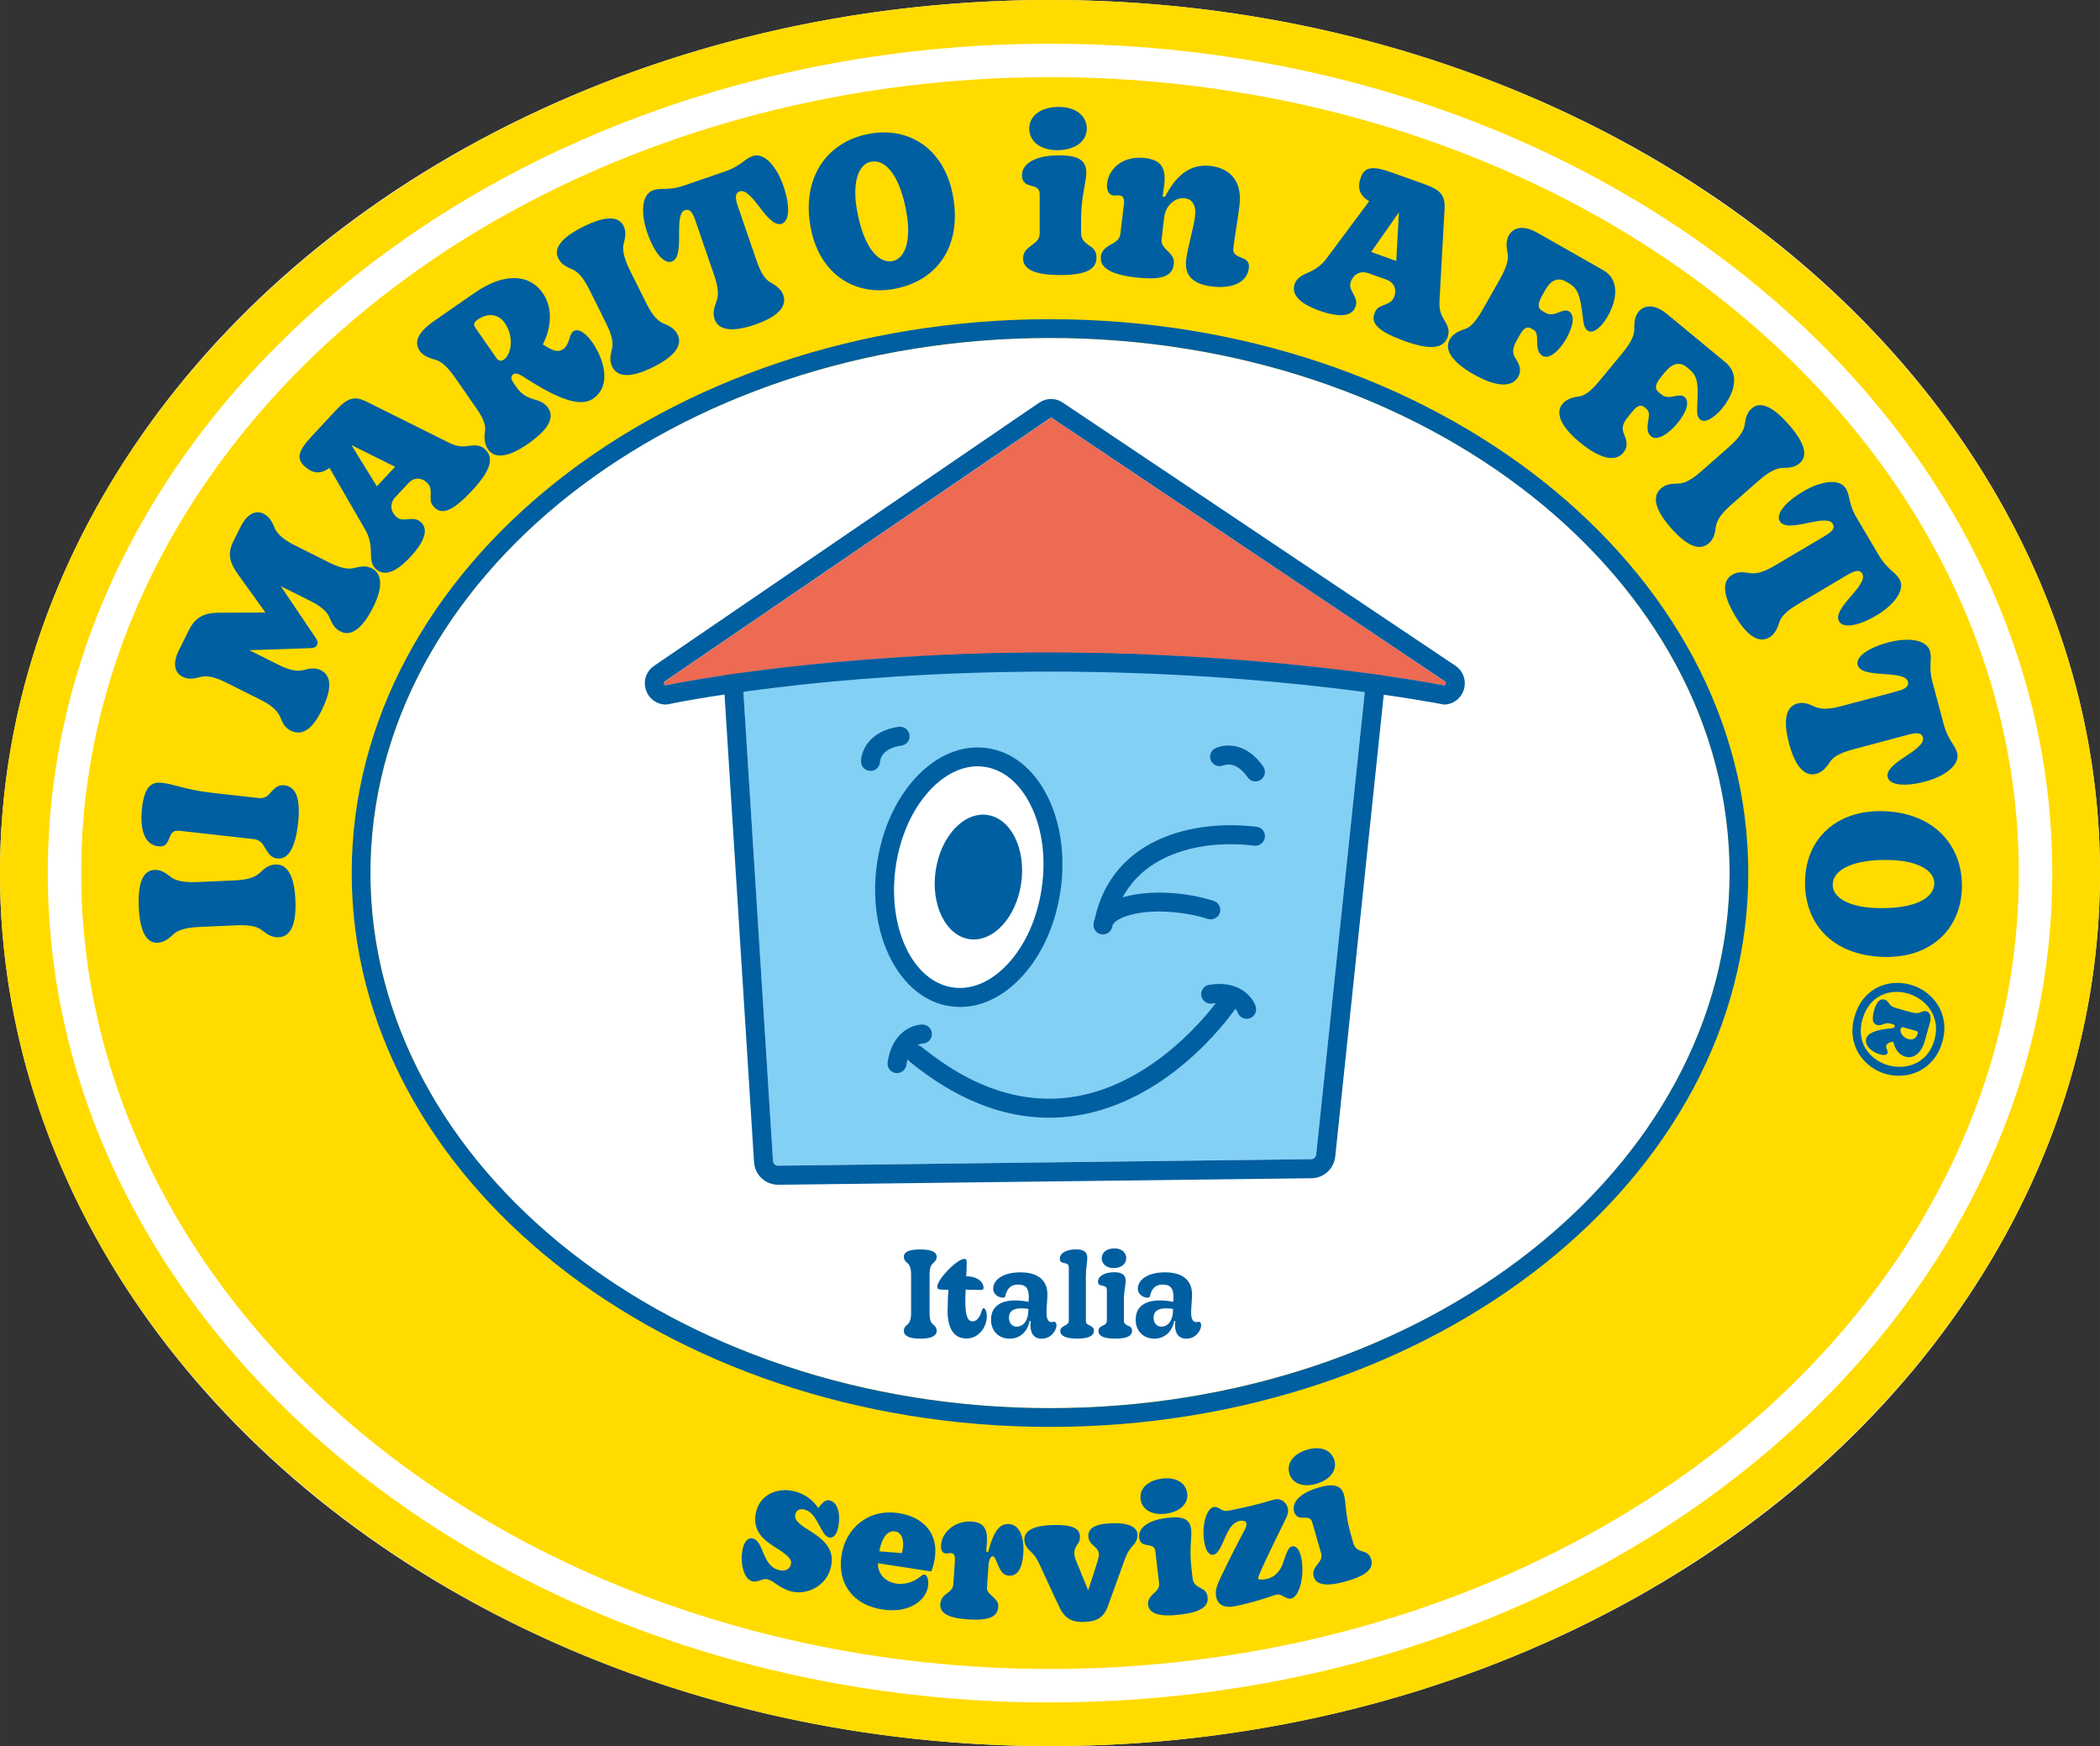 <svg xmlns="http://www.w3.org/2000/svg" id="Livello_1" data-name="Livello 1" width="120mm" height="99.75mm" viewBox="0 0 340.16 282.76"><rect x="0" y="0" width="340.16" height="282.76" fill="#333333" stroke="none"/><defs><style>
      .cls-1 {
        fill: #83d0f5;
      }

      .cls-1, .cls-2, .cls-3, .cls-4, .cls-5 {
        stroke-width: 0px;
      }

      .cls-2 {
        fill: #005fa0;
      }

      .cls-3 {
        fill: #ffdb00;
      }

      .cls-4 {
        fill: #ed6a53;
      }

      .cls-5 {
        fill: #fff;
      }
    </style></defs><ellipse class="cls-5" cx="170.08" cy="141.38" rx="170.08" ry="141.38"></ellipse><ellipse class="cls-3" cx="170.08" cy="141.38" rx="156.93" ry="128.89"></ellipse><ellipse class="cls-5" cx="170.08" cy="141.38" rx="110.08" ry="86.65"></ellipse><path class="cls-2" d="m170.08,231.07c-62.37,0-113.11-40.23-113.11-89.69s50.74-89.69,113.11-89.69,113.11,40.23,113.11,89.69-50.74,89.69-113.11,89.69Zm0-176.34c-60.7,0-110.08,38.87-110.08,86.65s49.38,86.65,110.08,86.65,110.08-38.87,110.08-86.65-49.38-86.65-110.08-86.65Z"></path><path class="cls-3" d="m170.08,0C76.3,0,0,63.42,0,141.38s76.3,141.38,170.08,141.38,170.08-63.42,170.08-141.38S263.86,0,170.08,0Zm0,275.69c-89.52,0-162.34-60.25-162.34-134.3S80.56,7.08,170.08,7.08s162.35,60.25,162.35,134.3-72.83,134.3-162.35,134.3Z"></path><g><path class="cls-1" d="m220.81,105.87l-99.9.49c-.3,0-.5.16-.59.26-.09.1-.24.3-.22.61l5.1,80.78c.03.43.38.76.81.76h0l86.37-1.06c.41,0,.76-.32.8-.73h0s8.43-80.22,8.43-80.22c.03-.32-.12-.53-.21-.63-.09-.1-.29-.27-.61-.27h0Z"></path><path class="cls-2" d="m126.02,191.85c-2.05,0-3.75-1.59-3.88-3.65l-5.1-80.78c-.07-1.07.31-2.12,1.04-2.9.73-.78,1.76-1.23,2.83-1.24l99.9-.49h.02c1.1,0,2.15.47,2.89,1.28.74.82,1.1,1.92.99,3.02l-8.43,80.22c-.21,1.96-1.85,3.46-3.82,3.49l-86.37,1.06h-.05Zm94.8-85.98h0l-99.9.49c-.3,0-.5.16-.59.26-.09.1-.24.3-.22.61l5.1,80.78c.03.43.38.76.81.76h0l86.37-1.06c.41,0,.76-.32.8-.73h0s8.43-80.22,8.43-80.22c.03-.32-.12-.53-.21-.63-.09-.1-.29-.27-.61-.27Z"></path><path class="cls-4" d="m234.05,110.35l-63.58-42.6c-.12-.08-.28-.08-.41,0l-62.35,42.6c-.05.04-.22.15-.14.41.05.16.15.22.24.24,2.54-.52,26.82-5.31,62.28-5.31s62.1,4.97,63.96,5.33c-.05-.02.08-.07.14-.27.08-.26-.09-.37-.14-.41Z"></path><path class="cls-2" d="m233.84,114.08c-.57-.08-26.77-5.32-63.76-5.32s-61.61,5.23-61.85,5.29c-.11.02-.22.04-.33.04-1.54,0-2.83-.95-3.29-2.42-.45-1.45.09-3,1.35-3.85l62.35-42.6c1.16-.8,2.68-.81,3.86-.01l63.57,42.59c1.27.85,1.82,2.4,1.38,3.86-.44,1.46-1.76,2.44-3.29,2.44Zm-63.76-8.4c36.13,0,62.1,4.97,63.96,5.33-.05-.02.08-.07.14-.27.08-.26-.09-.37-.14-.41l-63.58-42.6c-.12-.08-.28-.08-.41,0l-62.35,42.6c-.05.04-.22.15-.14.41.05.16.15.22.24.24,2.54-.52,26.82-5.31,62.28-5.31Z"></path><g><g><path class="cls-2" d="m147.32,119c-.12-.84-.92-1.41-1.74-1.31-4.83.69-6.11,3.98-6.11,5.63,0,.84.67,1.5,1.51,1.52h.03c.82,0,1.5-.66,1.54-1.49.01-.22.19-2.15,3.47-2.61.84-.12,1.43-.9,1.3-1.74Z"></path><path class="cls-2" d="m198.2,123.95c.19-.09,2.01-.79,3.9,1.93.3.43.78.66,1.26.66.3,0,.61-.09.87-.27.7-.48.87-1.44.39-2.14-2.78-4.01-6.29-3.68-7.77-2.95-.75.37-1.04,1.27-.69,2.02.36.76,1.27,1.07,2.03.74Z"></path><path class="cls-2" d="m195.85,159.47c-.84.14-1.4.94-1.26,1.78.15.84.96,1.4,1.78,1.26.2-.04.4-.06.58-.08-2.55,3.33-11.17,13.4-23.23,15.21-8.11,1.22-16.32-1.5-24.39-8.07-.22-.18-.47-.28-.73-.32.41-.22.75-.26.84-.26.83-.01,1.51-.7,1.51-1.54s-.69-1.54-1.54-1.54c-1.64,0-4.94,1.28-5.63,6.11-.12.84.46,1.62,1.3,1.74.07,0,.15.01.22.01.75,0,1.41-.55,1.52-1.32.05-.35.12-.66.2-.94.09.16.21.31.37.44,7.39,6.02,14.95,9.05,22.53,9.05,1.43,0,2.86-.11,4.28-.32,14.76-2.23,24.38-15.16,25.9-17.32.24.27.35.5.38.58.22.64.81,1.04,1.45,1.04.16,0,.31-.02.47-.07.81-.26,1.25-1.13.99-1.94-.5-1.56-2.76-4.31-7.54-3.48Z"></path><path class="cls-2" d="m203.55,133.89c-10.24-1.25-23.25,1.84-26.18,14.72,0,.04,0,.08-.02.13-.1.27-.18.55-.22.85-.11.84.49,1.61,1.33,1.72.07,0,.13.01.2.01.76,0,1.42-.57,1.52-1.35.15-1.17,4.16-3,10.94-2.14,1.6.2,3.13.53,4.54.98.8.25,1.67-.19,1.93-1,.26-.81-.19-1.67-1-1.93-1.59-.5-3.3-.87-5.08-1.1-3.44-.43-6.96-.28-9.67.54,4.04-7.53,13.56-9.33,21.34-8.38.82.1,1.61-.5,1.71-1.34.1-.84-.49-1.61-1.34-1.71Z"></path></g><path class="cls-5" d="m154.37,159.91c3.03.44,6.22-.93,8.92-3.85,2.84-3.07,4.78-7.45,5.48-12.33.7-4.88.06-9.62-1.81-13.37-1.77-3.56-4.43-5.76-7.48-6.2-.37-.05-.75-.08-1.12-.08-2.7,0-5.43,1.37-7.79,3.93-2.84,3.08-4.79,7.46-5.49,12.33-1.41,9.85,2.75,18.63,9.28,19.57Z"></path><path class="cls-2" d="m155.51,163.06c-.53,0-1.05-.04-1.58-.11-8.2-1.17-13.53-11.51-11.88-23.03.78-5.48,3.01-10.45,6.26-13.97,3.4-3.68,7.52-5.38,11.6-4.8,4.08.58,7.56,3.38,9.79,7.86,2.13,4.3,2.88,9.68,2.09,15.17-.78,5.48-3.01,10.45-6.26,13.97-2.96,3.21-6.47,4.92-10.02,4.92Zm2.85-38.97c-2.7,0-5.43,1.37-7.79,3.93-2.84,3.08-4.79,7.46-5.49,12.33-1.41,9.85,2.75,18.63,9.28,19.57,3.03.44,6.22-.93,8.92-3.85,2.84-3.07,4.78-7.45,5.48-12.33.7-4.88.06-9.62-1.81-13.37-1.77-3.56-4.43-5.76-7.48-6.2-.37-.05-.75-.08-1.12-.08Z"></path><ellipse class="cls-2" cx="158.49" cy="142.04" rx="10.16" ry="7" transform="translate(-4.59 278.78) rotate(-81.85)"></ellipse></g></g><g><g><path class="cls-2" d="m45.12,151.78c-.94.04-1.66-.33-2.63-1.09-.66-.54-1.72-.96-4.13-.85l-6.12.27c-2.44.11-3.59.63-4.2,1.23-.9.85-1.59,1.28-2.52,1.32-1.57.07-2.84-1.35-3.04-5.77s.94-5.94,2.51-6.02c.94-.04,1.66.33,2.63,1.12.63.51,1.85.96,4.3.85l6.13-.27c2.41-.11,3.43-.66,4.04-1.22.9-.88,1.58-1.31,2.52-1.35,1.67-.08,3.04,1.31,3.24,5.76.2,4.42-1.04,5.95-2.72,6.02Z"></path><path class="cls-2" d="m44.94,139.02c-.87-.1-1.26-.48-1.97-1.64-.39-.72-.82-1.37-1.82-1.49l-11.92-1.34c-1.07-.12-1.44.18-1.78,1.11-.43,1.16-.84,1.49-1.84,1.38-2.16-.24-3.01-2.63-2.6-6.22.39-3.46,1.52-4.24,3.25-4.05,2.1.24,3.78,1.13,8.18,1.63l7.32.82c1.2.13,1.62-.32,2.13-.94.81-.92,1.38-1.19,2.15-1.11,1.93.22,2.69,2.19,2.24,6.15-.45,3.99-1.57,5.89-3.34,5.69Z"></path><path class="cls-2" d="m47.08,118.31c-.93-.46-1.26-1.15-1.72-2.25-.33-.76-1.09-1.71-3.04-2.68l-5.75-2.88c-1.71-.85-3.06-1.15-4.14-.87-1.18.34-1.99.39-2.86-.04-1.17-.58-1.74-1.99-.59-4.3l1.63-3.27c1.06-2.13,2.56-2.8,4.88-2.8l7.51-.03-4.42-6.14c-1.54-2.16-1.74-3.49-.7-5.56l1.08-2.16c1.21-2.43,2.68-2.67,3.73-2.14.9.45,1.35,1.2,1.8,2.32.46,1.02,1.48,1.9,3.19,2.76l5.69,2.85c2.01,1,3.21,1.08,4.03.85,1.15-.28,1.89-.4,2.85.07,1.5.75,1.92,2.83.23,6.22-1.99,3.99-3.84,4.75-5.33,4-.99-.49-1.41-1.38-1.77-2.23-.3-.82-1.21-1.77-3.1-2.71l-4.8-2.4,5.64,8.36c.27.43.45.75.22,1.2-.15.3-.45.45-1.06.48l-9.9.33,4.8,2.4c1.83.91,3.1,1.06,3.97.82.91-.25,1.87-.45,2.83.03,1.53.76,2.04,2.67.06,6.62-1.71,3.42-3.42,3.91-4.94,3.15Z"></path><path class="cls-2" d="m78.59,72.79c1.5,1.39.83,3.48-2.09,6.62-2.94,3.16-4.76,4.03-6.04,2.85-.66-.62-.77-.99-.69-2.16.04-.97-.12-1.49-.64-1.97-.83-.78-2.02-.92-3,.13l-2.08,2.23c-.98,1.05-.79,2.33.11,3.17.44.41.85.51,1.75.44,1.18-.14,1.75-.02,2.27.46,1.23,1.14.68,3.06-1.74,5.66-2.31,2.48-4.22,3.16-5.55,1.93-.56-.52-.8-1.2-.8-2.48-.01-1.66-.29-2.79-.94-3.9l-5.78-10.01-.02.02c-1.43,1.05-2.71.95-4.06-.31-1.3-1.21-.99-2.48,1.16-4.78l3.9-4.19c2.01-2.16,3.11-2.46,5.24-1.35l12.79,6.37c1.4.71,2.16.87,3.37.71,1.46-.24,2.18-.08,2.86.56Zm-17.54,5.96l2.94-3.16-7.07-3.52,4.12,6.68Z"></path><path class="cls-2" d="m95.89,55.35c2.12,3.06,3.1,7.18.21,9.19-1.98,1.37-5.31.34-11.04-3.35-1.14-.76-1.59-.82-1.97-.55-.3.21-.39.68.01,1.25l.57.83c.8,1.16,1.78,1.62,2.66,1.9,1.06.29,1.91.63,2.44,1.41.97,1.4.47,3.26-3.3,5.88-3.28,2.27-5.4,2.32-6.4.89-.53-.77-.69-1.76-.52-2.86.15-.84-.04-1.89-1.36-3.78l-3.38-4.87c-1.55-2.23-2.49-2.84-3.48-3.09-1.17-.33-1.89-.73-2.31-1.33-.95-1.38-.58-2.9,2.45-5l6.41-4.45c4.96-3.43,8.96-2.95,11.02.02,1.72,2.48,1.38,5.69.03,8.33,1.67,1.12,2.5,1.32,3.3.77.52-.36.82-1.06,1-1.67.16-.6.33-1,.66-1.23.77-.53,1.97.26,2.99,1.72Zm-14.11-3.02c-1.18-1.71-2.99-1.55-4.37-.6-.72.5-.74.88-.39,1.37l3.38,4.87c.36.52.79.55,1.23.25,1.21-.84,1.66-3.72.15-5.89Z"></path><path class="cls-2" d="m99.18,59.41c-.42-.84-.37-1.65-.07-2.85.23-.82.18-1.96-.89-4.12l-2.73-5.49c-1.09-2.19-2.03-3.03-2.83-3.35-1.14-.48-1.81-.93-2.23-1.77-.7-1.41.08-3.15,4.04-5.12,3.96-1.97,5.82-1.55,6.52-.14.42.84.37,1.65.04,2.86-.21.78-.12,2.08.97,4.27l2.73,5.49c1.08,2.16,1.99,2.87,2.75,3.2,1.17.47,1.84.92,2.26,1.76.75,1.5.04,3.31-3.95,5.3-3.96,1.97-5.86,1.46-6.61-.04Z"></path><path class="cls-2" d="m115.75,51.65c-.3-.89-.15-1.68.3-2.83.3-.78.44-1.92-.35-4.2l-3.05-8.87c-.51-1.49-.96-1.97-1.72-1.71-.89.3-.94,2.1-.93,3.9.01,2.3-.07,4.03-1.21,4.42-1.24.42-2.84-1.47-3.94-4.67-1.09-3.17-.94-6.23.96-6.88,1.36-.47,2.45.11,4.92-.74l6.72-2.31c2.57-.88,3.1-2.02,4.46-2.49,1.87-.64,3.9,1.67,4.99,4.84,1.11,3.23,1,5.68-.27,6.12-1.11.38-2.33-1.01-3.64-2.75-1.09-1.43-2.24-2.81-3.16-2.49-.73.25-.82.92-.31,2.41l3.05,8.87c.75,2.19,1.52,3.09,2.26,3.47,1.11.65,1.76,1.2,2.06,2.09.54,1.58-.49,3.32-4.57,4.73-4.18,1.44-6.03.69-6.58-.89Z"></path><path class="cls-2" d="m131.26,36.58c-1.37-7.92,2.76-13.74,9.7-14.94,6.54-1.13,12.12,2.67,13.43,10.23,1.42,8.22-2.76,13.74-9.7,14.94-6.5,1.12-12.12-2.63-13.43-10.23Zm15.6-2.01c-1.03-5.98-3.32-8.81-5.73-8.39-2.08.36-3.1,3.32-2.34,7.71,1.03,5.98,3.39,8.8,5.73,8.4,2.08-.36,3.1-3.32,2.34-7.72Z"></path><path class="cls-2" d="m165.72,41.83c0-1.07.71-1.61,1.38-2.11.77-.54,1.31-1,1.31-1.94v-6.26c0-.9-.36-1.17-1.36-1.44-.77-.2-1.51-.5-1.51-1.68,0-1.98,2.28-3.25,6-3.24,3.15,0,4.42.81,4.42,2.79,0,1.54-.84,3.88-.85,7.57v2.11c0,1.11.5,1.54,1.2,2.05.7.44,1.31.91,1.3,2.05,0,1.88-1.71,2.81-5.83,2.81-4.09,0-6.06-.88-6.06-2.69Zm1-21c0-2.08,1.88-3.52,4.8-3.51,2.75,0,4.52,1.45,4.52,3.52,0,2.04-1.88,3.48-4.8,3.48-2.75,0-4.52-1.45-4.52-3.49Z"></path><path class="cls-2" d="m178.3,41.61c.1-.86.58-1.45,1.66-2.03,1.08-.55,1.44-1.01,1.53-1.81l.56-4.66c.12-.96-.14-1.4-.73-1.47-.4-.05-.55.07-1.01.01-.73-.09-1.11-.88-.98-1.97.27-2.3,2.47-4.53,6.19-4.08,2.56.31,3.39,1.59,3.06,4.35l-.26,1.86.4.05c1.67-3.27,3.95-5.4,7.35-4.99,3.59.43,5.12,2.91,4.71,6.33-.28,2.33-.77,5-1.01,7.03-.08.67.27,1.11,1.21,1.46,1.07.36,1.42.84,1.31,1.74-.26,2.2-2.56,3.37-5.92,2.97-3.16-.38-4.54-1.79-4.24-4.32.24-2,1.24-5.32,1.45-7.05.22-1.83-.51-2.79-1.67-2.93-1.6-.19-3.12,1.25-3.33,3.04l-.41,3.46c-.1.8.09,1.19,1,2.08.82.77,1.05,1.34.96,2.11-.24,2.03-2.07,2.62-6.36,2.11-3.76-.45-5.65-1.55-5.44-3.28Z"></path><path class="cls-2" d="m234.51,54.56c-.69,1.92-2.86,2.14-6.9.7-4.07-1.45-5.59-2.78-5-4.42.3-.85.61-1.1,1.7-1.49.91-.35,1.32-.7,1.55-1.37.38-1.07.05-2.22-1.31-2.71l-2.87-1.02c-1.36-.48-2.45.19-2.87,1.36-.2.57-.14.98.29,1.78.59,1.03.71,1.6.47,2.27-.56,1.58-2.54,1.83-5.88.64-3.19-1.14-4.57-2.63-3.97-4.33.26-.73.79-1.21,1.96-1.72,1.52-.67,2.44-1.37,3.21-2.41l6.9-9.27h-.03c-1.53-.91-1.95-2.13-1.33-3.86.6-1.67,1.88-1.89,4.85-.83l5.39,1.92c2.78.99,3.49,1.88,3.31,4.28l-.79,14.26c-.1,1.57.06,2.33.68,3.37.8,1.25.93,1.97.62,2.85Zm-12.41-13.75l4.07,1.45.43-7.88-4.5,6.43Z"></path><path class="cls-2" d="m234.84,54.95c.38-.67,1.13-1.25,2.31-1.62.75-.23,1.56-.65,3.04-3.24l2.71-4.78c1.49-2.62,1.44-3.69,1.27-4.48-.22-1.17-.16-2.02.23-2.72.78-1.37,2.47-1.64,4.6-.43l10.69,6.07c2.68,1.52,2.27,4.76.73,7.47-.98,1.72-2.31,2.85-3.16,2.37-.44-.25-.7-.67-.85-2.03-.42-3.4-.68-4.78-2.28-5.69l-.47-.27c-1.34-.76-2.47-.21-3.36,1.37l-.43.76c-.81,1.43-.85,2.18,0,2.66l.5.28c.58.33,1.17.32,2.14-.1.78-.29,1.22-.39,1.6-.17,1.02.58.79,2.34-.4,4.44-1.06,1.86-2.72,3.43-3.83,2.8-.79-.45-.87-1.38-.89-2.36.01-.84-.04-1.56-.56-1.86l-.47-.26c-.58-.33-1.16,0-1.67.9l-.6,1.05c-.66,1.17-.84,2.03-.16,2.99.65,1.02.97,1.9.37,2.95-.79,1.4-2.94,1.99-7.22-.44-3.82-2.17-4.69-4.17-3.84-5.65Z"></path><path class="cls-2" d="m253.09,65.41c.49-.59,1.33-1.03,2.55-1.19.78-.1,1.65-.37,3.55-2.67l3.5-4.24c1.92-2.32,2.06-3.38,2.03-4.19-.02-1.19.19-2.02.7-2.64,1-1.21,2.72-1.19,4.6.37l9.48,7.83c2.38,1.96,1.41,5.08-.57,7.48-1.26,1.52-2.77,2.41-3.52,1.79-.39-.32-.57-.78-.49-2.14.17-3.42.16-4.82-1.26-5.99l-.41-.34c-1.19-.98-2.39-.63-3.54.77l-.55.67c-1.05,1.27-1.21,2-.47,2.61l.44.36c.52.43,1.1.51,2.12.27.82-.15,1.27-.17,1.6.11.9.75.37,2.44-1.16,4.3-1.37,1.65-3.27,2.91-4.25,2.09-.7-.58-.62-1.51-.47-2.48.16-.82.23-1.55-.23-1.93l-.41-.34c-.52-.43-1.14-.2-1.8.6l-.77.93c-.85,1.03-1.18,1.85-.67,2.92.46,1.12.62,2.03-.15,2.96-1.02,1.24-3.24,1.45-7.04-1.69-3.38-2.79-3.89-4.91-2.81-6.23Z"></path><path class="cls-2" d="m269.02,79.11c.7-.62,1.5-.78,2.73-.8.85,0,1.94-.33,3.75-1.92l4.6-4.05c1.84-1.62,2.4-2.74,2.51-3.59.17-1.22.43-1.99,1.14-2.61,1.18-1.04,3.06-.73,5.98,2.59,2.92,3.32,2.99,5.22,1.81,6.26-.7.62-1.5.78-2.75.78-.81,0-2.04.42-3.88,2.03l-4.6,4.05c-1.81,1.59-2.26,2.66-2.38,3.48-.15,1.25-.41,2.02-1.12,2.64-1.26,1.11-3.19.89-6.13-2.45-2.92-3.32-2.92-5.29-1.66-6.39Z"></path><path class="cls-2" d="m280.58,93.08c.81-.48,1.62-.49,2.83-.28.82.14,1.97.04,4.05-1.19l8.07-4.78c1.36-.8,1.74-1.34,1.33-2.03-.48-.81-2.24-.5-4-.12-2.25.47-3.96.75-4.57-.29-.67-1.13.86-3.08,3.78-4.8,2.88-1.71,5.91-2.18,6.94-.45.73,1.24.38,2.42,1.71,4.67l3.62,6.11c1.38,2.34,2.6,2.62,3.34,3.87,1.01,1.7-.85,4.16-3.73,5.87-2.94,1.74-5.36,2.12-6.05.97-.6-1.01.52-2.48,1.96-4.12,1.18-1.36,2.3-2.76,1.8-3.6-.39-.66-1.06-.62-2.42.19l-8.07,4.78c-1.99,1.18-2.72,2.12-2.95,2.91-.41,1.22-.82,1.97-1.63,2.44-1.44.85-3.35.19-5.55-3.53-2.25-3.81-1.9-5.77-.45-6.62Z"></path><path class="cls-2" d="m291.13,113.93c.91-.24,1.69-.03,2.8.5.75.35,1.89.57,4.22-.05l9.06-2.42c1.52-.41,2.03-.82,1.83-1.6-.24-.91-2.02-1.09-3.82-1.2-2.29-.15-4.01-.35-4.32-1.51-.34-1.26,1.66-2.73,4.93-3.61,3.24-.86,6.28-.5,6.8,1.44.37,1.39-.29,2.43.39,4.96l1.83,6.86c.7,2.62,1.8,3.23,2.17,4.62.51,1.91-1.94,3.78-5.17,4.64-3.3.88-5.74.6-6.08-.7-.3-1.13,1.17-2.25,3-3.44,1.5-.99,2.96-2.04,2.71-2.98-.2-.74-.86-.88-2.38-.47l-9.06,2.42c-2.23.6-3.19,1.3-3.62,2.01-.72,1.06-1.32,1.67-2.23,1.91-1.62.43-3.28-.72-4.39-4.89-1.14-4.27-.27-6.07,1.35-6.5Z"></path><path class="cls-2" d="m305.08,131.36c8.04.23,12.91,5.44,12.71,12.47-.19,6.63-5.02,11.35-12.69,11.13-8.34-.24-12.91-5.44-12.71-12.47.19-6.6,4.99-11.35,12.69-11.13Zm-1.13,15.69c6.06.18,9.29-1.51,9.37-3.95.06-2.11-2.64-3.7-7.09-3.83-6.06-.18-9.3,1.57-9.37,3.95-.06,2.11,2.64,3.7,7.09,3.83Z"></path><path class="cls-2" d="m305.5,173.93c-3.52-.99-6.42-4.58-5.12-9.23,1.36-4.83,5.58-6.22,9.08-5.24,3.57,1,6.48,4.6,5.17,9.24-1.31,4.64-5.6,6.22-9.14,5.22Zm.38-1.42c2.93.82,6.39-.29,7.47-4.13,1.07-3.82-1.41-6.68-4.36-7.51-2.86-.8-6.2.27-7.32,4.23-1.08,3.84,1.31,6.6,4.21,7.41Zm-1.35-1.76c-1.32-.37-2.56-1.45-2.24-2.56.25-.88,1.56-1.45,3.95-1.65.48-.05.63-.15.68-.32.04-.13-.04-.28-.29-.34l-.38-.11c-.49-.14-.9-.05-1.2.09-.39.15-.67.22-1.01.12-.6-.17-.93-.75-.46-2.4.39-1.39,1-1.91,1.66-1.72.28.08.58.32.77.66.16.29.48.54,1.27.76l2.12.6c.96.27,1.36.2,1.71.05.42-.19.64-.25.94-.16.51.14.86.75.55,1.88l-.8,2.86c-.6,2.12-1.87,2.96-3.15,2.61-1.11-.31-1.74-1.32-1.96-2.42-.5.04-1.05.25-1.14.59-.07.24,0,.49.12.72.08.31.13.4.1.5-.09.34-.6.42-1.24.24Zm4.59-2.48c.81.23,1.32-.24,1.49-.84.09-.32.02-.42-.21-.48l-2.09-.59c-.24-.07-.38.04-.44.28-.16.56.36,1.38,1.25,1.63Z"></path></g><g><path class="cls-2" d="m120.33,250.7c.28-1.09.85-1.76,1.59-1.57,1.86.48,1.46,4.4,4.25,5.12.95.25,1.71-.06,1.93-.89.21-.8-.31-1.41-2.55-2.81-2.17-1.33-3.79-2.96-3.04-5.85.72-2.78,3.58-3.88,6.23-3.19,1.64.43,3.02,1.46,3.8,2.71.79-1.07,1.27-1.4,1.88-1.24,1.59.41,1.72,2.96,1.3,4.58-.32,1.22-.91,1.55-1.44,1.41-1.38-.36-1.81-3.95-3.93-4.5-.79-.21-1.35.07-1.51.71-.23.9.5,1.57,2.06,2.54,2.71,1.66,4.42,3.26,3.65,6.21-.75,2.89-3.81,4.44-6.41,3.77-1.86-.48-2.76-1.68-3.77-1.94-.95-.25-1.56.56-2.51.31-1.51-.39-2.05-3.33-1.52-5.37Z"></path><path class="cls-2" d="m150.84,254.48l-8.63-1.33c-.06,1.65,1.16,3.01,2.95,3.29,1.19.19,2.74-.13,3.95-1.15.29-.23.44-.35.63-.32.46.07.74.92.58,1.95-.36,2.27-3.07,4.4-7.43,3.71-4.6-.72-7.32-4.06-6.57-8.82.68-4.36,4.34-7.55,9.29-6.77,3.87.61,6.46,3.2,5.8,7.37-.14.87-.35,1.53-.57,2.07Zm-4.77-2.97c.05-.16.12-.4.16-.64.26-1.68-.29-2.73-1.24-2.88-1.19-.19-2.14.94-2.56,3.23l3.64.29Z"></path><path class="cls-2" d="m165.76,251.55c-.15,2.3-.9,3.7-2.3,3.61-.96-.06-1.36-.67-1.85-1.85-.5-1.16-.55-1.27-.82-1.29-.3-.02-.61.56-.67,1.41l-.24,3.58c-.04.57.14.86.91,1.54.7.6.95,1.02.91,1.65-.11,1.67-1.58,2.26-4.86,2.04-3.33-.22-4.62-1.05-4.53-2.47.05-.71.35-1.21,1.05-1.71.64-.48,1.02-.87,1.06-1.47l.26-3.91c.05-.79-.17-1.14-.61-1.17-.33-.02-.55.07-.88.05-.49-.03-.82-.41-.76-1.37.13-1.97,2.16-3.97,4.97-3.79,1.89.13,2.61,1.13,2.46,3.4l-.12,1.45.32.08c.96-3.64,1.95-4.62,3.43-4.52,1.67.11,2.44,2.14,2.27,4.73Z"></path><path class="cls-2" d="m171.69,260.43c-.82-1.65-2.43-5.27-3.4-7.3-.38-.78-.75-1.32-1.23-1.77-.65-.61-1.1-1.12-1.13-2.02-.03-1.15.89-2.27,4.56-2.38,3.15-.09,4.4.52,4.44,1.84.02.68-.16.99-.43,1.3-.21.36-.5.81-.48,1.44.02.52.14.9.52,1.77.44,1.06,1.24,3.06,1.72,4.22.7-2.1,1.1-3.35,1.55-4.81.1-.33.2-.75.19-1.05-.01-.47-.36-.95-.78-1.29-.56-.45-.9-.9-.93-1.62-.04-1.2.95-2,3.83-2.09,3.04-.09,4.11.78,4.14,1.85.02.77-.32,1.35-.95,2-.4.45-.76,1.06-1.07,1.87l-2.76,7.65c-.73,2.02-1.92,2.55-3.87,2.61-1.7.05-2.94-.32-3.93-2.21Z"></path><path class="cls-2" d="m185.97,259.88c-.1-.87.42-1.37.91-1.84.57-.51.96-.94.87-1.7l-.6-5.08c-.09-.73-.41-.92-1.25-1.04-.64-.09-1.27-.26-1.38-1.22-.19-1.6,1.54-2.86,4.56-3.21,2.56-.3,3.67.23,3.86,1.83.15,1.25-.31,3.23.04,6.23l.2,1.71c.11.9.56,1.2,1.17,1.54.61.29,1.15.61,1.26,1.53.18,1.52-1.12,2.45-4.46,2.84-3.32.39-5-.13-5.18-1.6Zm-1.22-17.14c-.2-1.69,1.19-3.03,3.55-3.31,2.23-.26,3.81.74,4.01,2.42.2,1.66-1.19,3.01-3.56,3.29-2.23.26-3.81-.74-4-2.4Z"></path><path class="cls-2" d="m208,258.58c-.57-.33-.81-.43-1.16-.36-.67.13-3.23,1.17-6.83,1.89-1.67.33-2.75-.21-3.02-1.55-.15-.75.02-1.57.55-2.71.7-1.54,2.07-4.32,4.04-8.06.23-.41.37-.8.32-1.07-.07-.35-.45-.55-1.09-.43-1.1.22-1.75,1.3-2.29,2.52-.91,2.16-1.33,2.83-1.98,2.96-.64.13-1.17-.55-1.42-1.81-.53-2.69.22-5.65,1.48-5.91.38-.07.75.1,1.04.3.45.3.81.4,1.56.25,4.91-.98,6.52-1.63,7.35-1.8.89-.18,1.85.44,2.06,1.49.12.59-.04,1.07-.48,1.94l-2.04,4.18c-1.56,3.24-2.36,4.99-2.31,5.23.03.16.57.22,1.33.07,1.32-.26,2.31-1.18,2.84-2.97.58-1.71.87-2.24,1.35-2.33.67-.13,1.23.59,1.49,1.88.57,2.87-.31,6.31-1.65,6.58-.32.06-.64-.01-1.12-.31Z"></path><path class="cls-2" d="m208.84,238.58c-.47-1.63.68-3.19,2.97-3.84,2.16-.62,3.88.12,4.34,1.75.46,1.61-.69,3.16-2.98,3.81-2.16.62-3.88-.12-4.34-1.72Zm3.95,16.72c-.24-.84.19-1.42.61-1.97.48-.59.8-1.08.59-1.82l-1.41-4.92c-.2-.71-.55-.84-1.4-.82-.65.02-1.3-.06-1.56-.98-.44-1.55,1.06-3.06,3.98-3.9,2.47-.71,3.65-.36,4.1,1.19.35,1.21.21,3.24,1.04,6.14l.47,1.66c.25.87.74,1.1,1.41,1.33.65.18,1.23.42,1.49,1.31.42,1.47-.71,2.59-3.95,3.52-3.21.92-4.96.68-5.37-.74Z"></path></g></g><g><path class="cls-2" d="m146.4,215.52c0-.44.19-.71.65-1.09.31-.29.53-.73.53-1.85v-6.09c0-1.13-.23-1.6-.53-1.89-.46-.4-.65-.65-.65-1.09,0-.67.65-1.18,2.67-1.18s2.66.52,2.66,1.18c0,.44-.19.69-.63,1.09-.32.27-.53.76-.53,1.89v6.09c0,1.13.21,1.57.53,1.85.44.38.63.65.63,1.09,0,.69-.65,1.26-2.66,1.26s-2.67-.57-2.67-1.26Z"></path><path class="cls-2" d="m153.5,212.14c0-1.09.04-2.33.13-3.27l-1.22-.04c-.44-.02-.59-.17-.59-.48,0-1.15,3.17-4.49,4.39-4.49.29,0,.38.17.38.55,0,.74-.04,1.78-.08,2.27,1.95,0,2.81,1.03,2.81,1.83,0,.27-.15.38-.4.38-.61,0-1.91-.02-2.5-.04-.02.5-.06,1.11-.06,1.83,0,2.52.44,3.3,1.18,3.3.67,0,1.2-.73,1.45-1.6.13-.4.21-.54.34-.54.23,0,.52.55.52,1.24,0,1.85-1.32,3.67-3.29,3.67-2.12,0-3.08-1.7-3.08-4.64Z"></path><path class="cls-2" d="m171.13,214.59c0,.96-.97,2.2-2.39,2.2-1.13,0-1.83-.74-1.83-2.16,0-.25.02-.5.04-.69l-.17-.04c-.38,1.95-1.74,2.88-3.23,2.88-1.72,0-3.02-1.17-3.02-3.08,0-2.22,1.68-3.11,3.9-3.11.73,0,1.51.08,2.18.23.02-.21.04-.55.04-.78,0-1.47-.53-2.02-1.8-2.02-1.11,0-1.78.69-2.01,1.89-.04.17-.19.23-.42.23-.73,0-1.55-.63-1.55-1.41,0-1.47,1.57-2.69,4.41-2.69,3.21,0,4.38,1.59,4.38,3.57,0,1.01-.15,2.08-.15,2.94,0,1.18.38,1.55.82,1.55.17,0,.31-.06.44-.06.21,0,.36.23.36.55Zm-4.55-2.5v-.11c-.32-.08-.78-.11-1.13-.11-1.51,0-2.02.61-2.02,1.53,0,.82.48,1.43,1.26,1.43,1.07,0,1.89-.97,1.89-2.73Z"></path><path class="cls-2" d="m171.75,215.54c0-.4.19-.59.69-.86.34-.17.69-.34.69-.84v-8.52c0-.52-.19-.69-.73-.78-.55-.11-.73-.27-.73-.69,0-.96,1.07-1.53,2.64-1.53,1.38,0,1.81.55,1.81,1.39,0,.76-.23,1.55-.23,3.13v6.97c0,.5.19.65.65.84.48.25.65.46.65.8,0,.9-.86,1.32-2.69,1.32s-2.75-.42-2.75-1.24Z"></path><path class="cls-2" d="m177.93,215.54c0-.5.32-.69.67-.86.46-.19.69-.38.69-.84v-4.89c0-.5-.19-.63-.63-.73-.52-.08-.8-.19-.8-.69,0-.84.96-1.51,2.67-1.51,1.24,0,1.81.46,1.81,1.41,0,.59-.29,1.7-.29,3.15v3.25c0,.46.21.63.61.82.46.19.71.36.71.84,0,.84-.8,1.28-2.69,1.28s-2.75-.4-2.75-1.24Zm.53-11.79c0-.88.75-1.59,2.04-1.59,1.22,0,1.93.71,1.93,1.59s-.75,1.6-2.04,1.6c-1.22,0-1.93-.71-1.93-1.6Z"></path><path class="cls-2" d="m194.56,214.59c0,.96-.97,2.2-2.39,2.2-1.13,0-1.83-.74-1.83-2.16,0-.25.02-.5.04-.69l-.17-.04c-.38,1.95-1.74,2.88-3.23,2.88-1.72,0-3.02-1.17-3.02-3.08,0-2.22,1.68-3.11,3.9-3.11.73,0,1.51.08,2.18.23.02-.21.04-.55.04-.78,0-1.47-.53-2.02-1.8-2.02-1.11,0-1.78.69-2.01,1.89-.04.17-.19.23-.42.23-.73,0-1.55-.63-1.55-1.41,0-1.47,1.57-2.69,4.41-2.69,3.21,0,4.38,1.59,4.38,3.57,0,1.01-.15,2.08-.15,2.94,0,1.18.38,1.55.82,1.55.17,0,.31-.06.44-.06.21,0,.36.23.36.55Zm-4.55-2.5v-.11c-.32-.08-.78-.11-1.13-.11-1.51,0-2.02.61-2.02,1.53,0,.82.48,1.43,1.26,1.43,1.07,0,1.89-.97,1.89-2.73Z"></path></g></svg>